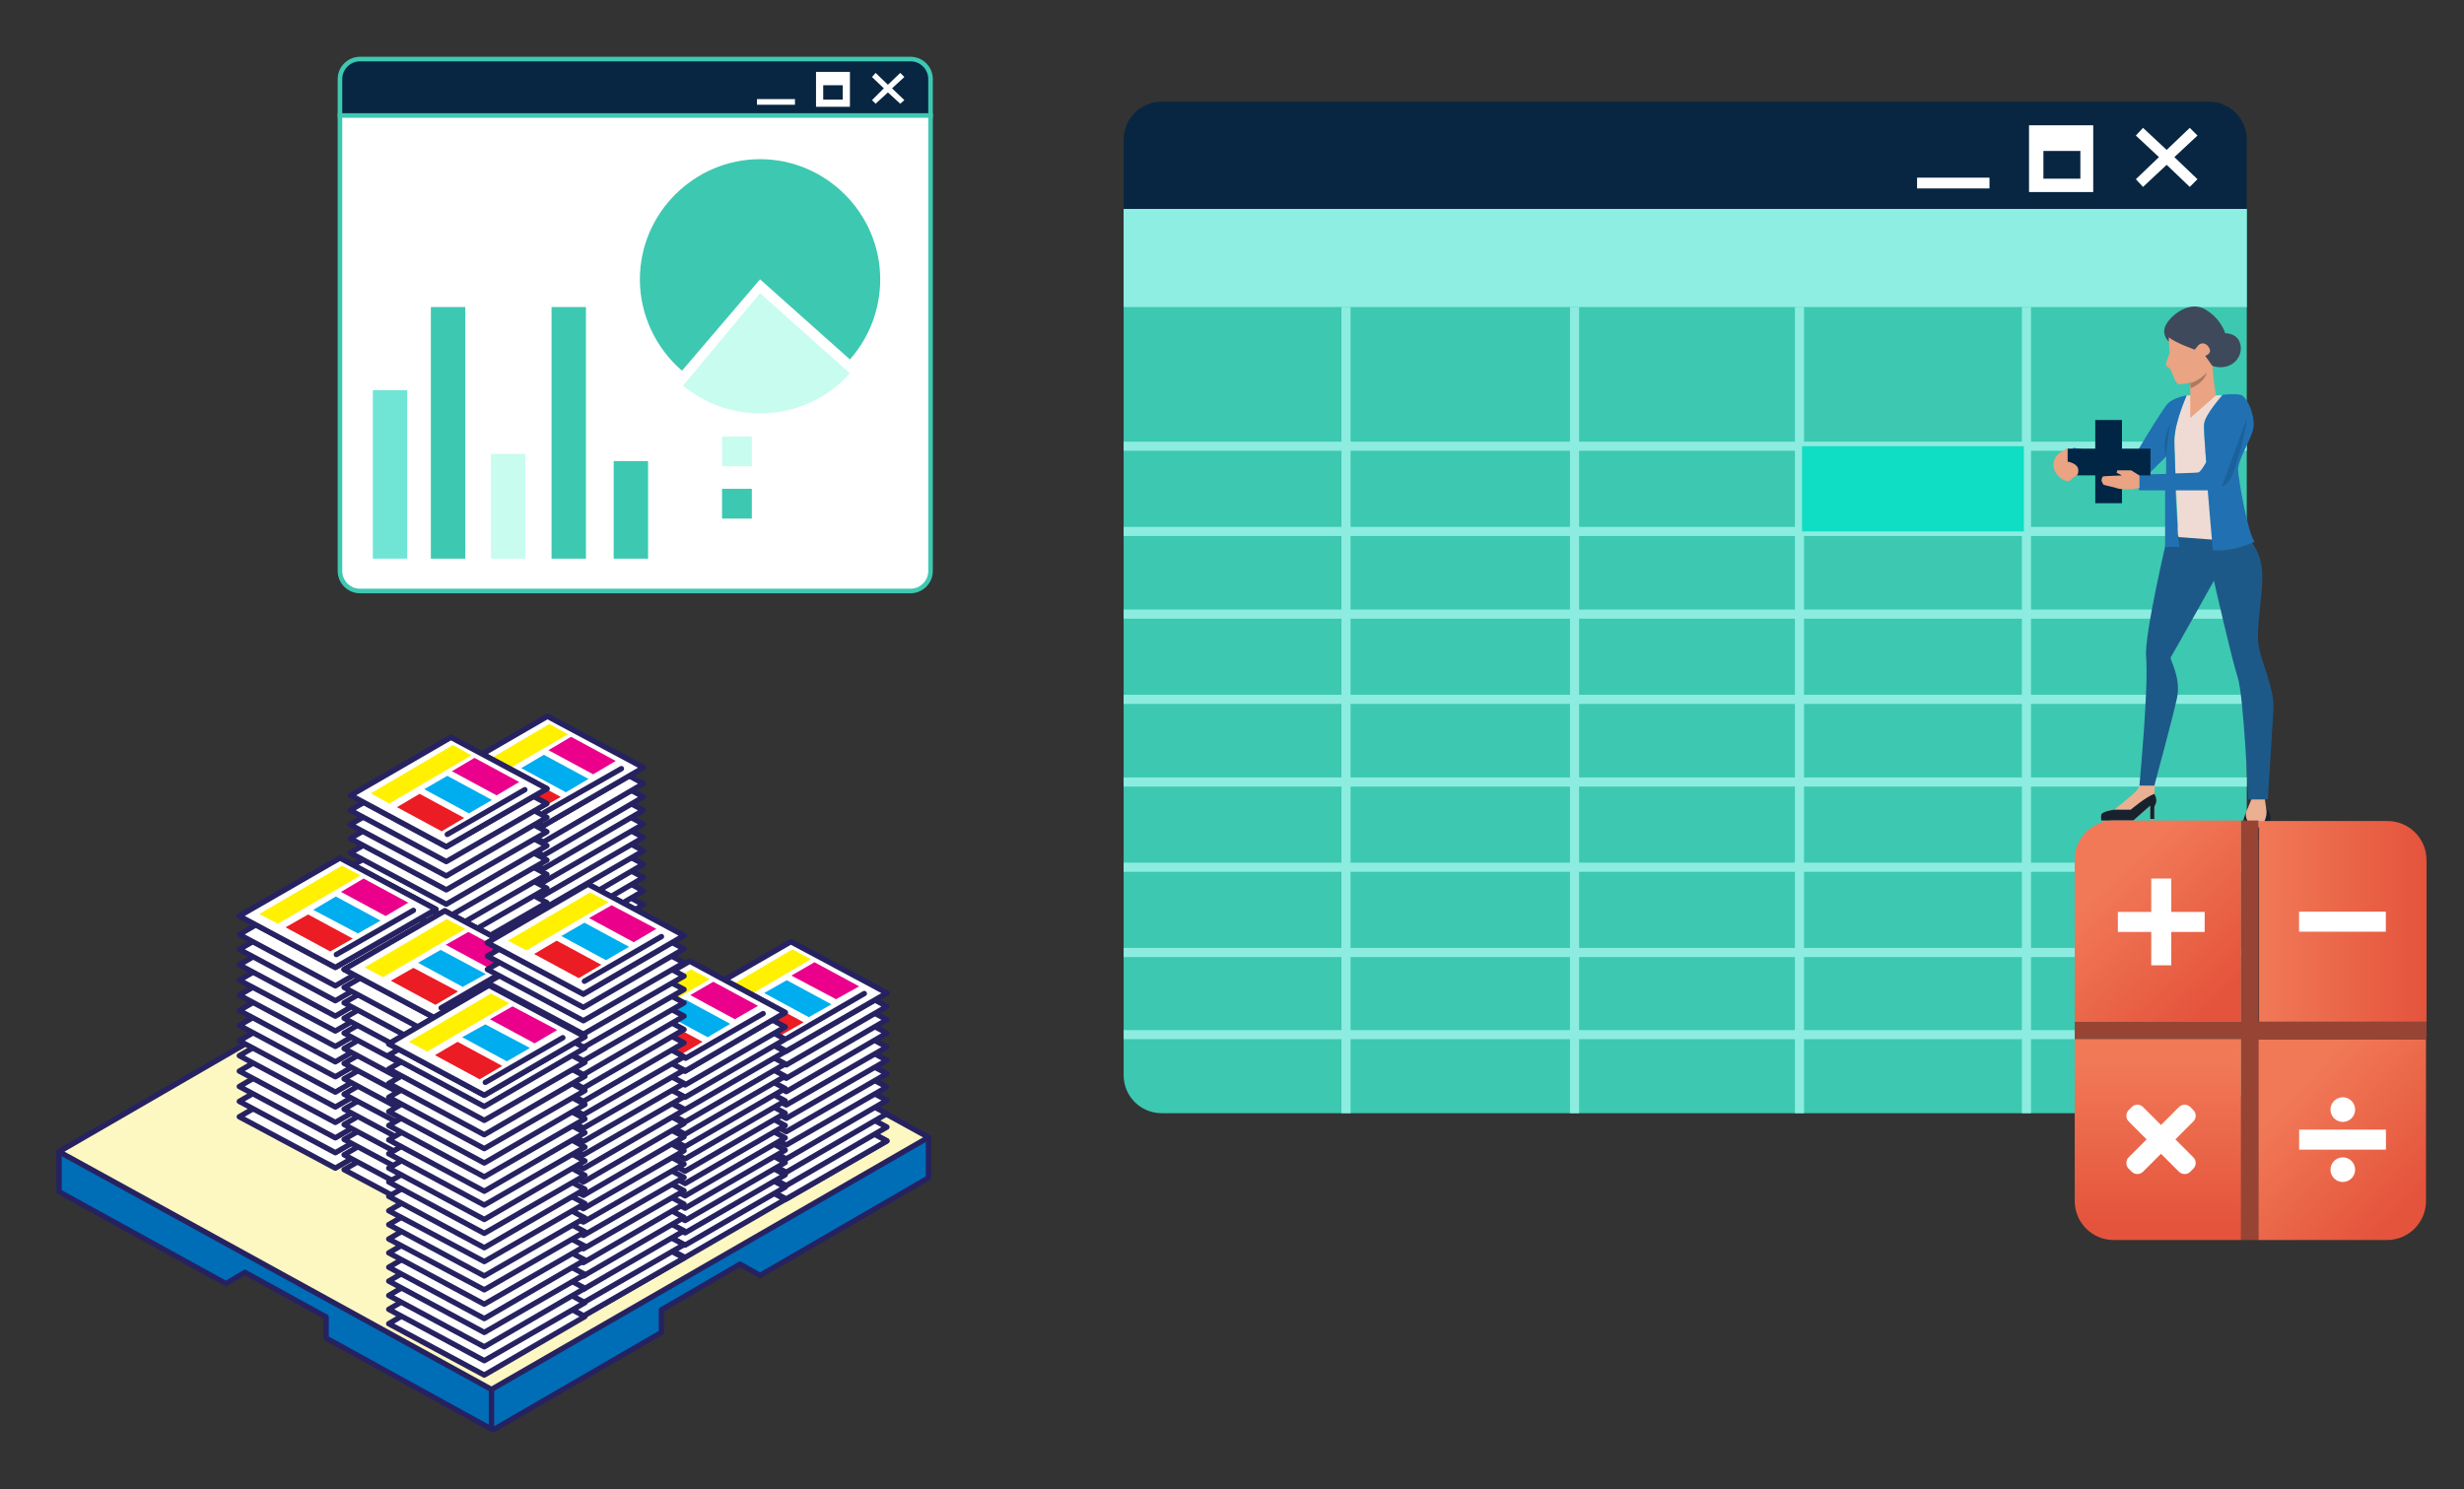 <?xml version="1.0" encoding="utf-8"?>
<!-- Generator: Adobe Illustrator 24.1.1, SVG Export Plug-In . SVG Version: 6.00 Build 0)  -->
<svg version="1.1" id="Capa_1" xmlns="http://www.w3.org/2000/svg" xmlns:xlink="http://www.w3.org/1999/xlink" x="0px" y="0px"
	 viewBox="0 0 479.8 290" style="enable-background:new 0 0 479.8 290;" xml:space="preserve">
<rect x="0" y="0" width="479.8" height="290" fill="#333333" stroke="none"/>
<style type="text/css">
	.st0{fill:#082642;}
	.st1{fill:#3DC8B1;}
	.st2{fill:none;stroke:#8CECE0;stroke-width:1.779;stroke-miterlimit:10;}
	.st3{fill:#8EEEE2;}
	.st4{fill:#FFFFFF;}
	.st5{fill:#0FDEC4;}
	.st6{fill:#3E495B;}
	.st7{fill:#EBB091;}
	.st8{fill:#18222E;}
	.st9{fill:#1D5988;}
	.st10{fill:#EFDBD3;}
	.st11{fill:#2170B2;}
	.st12{fill:#1A629B;}
	.st13{fill:#EAA383;}
	.st14{fill:#AC7961;}
	.st15{fill:#002545;}
	.st16{fill:url(#SVGID_1_);}
	.st17{fill:url(#SVGID_2_);}
	.st18{fill:url(#SVGID_3_);}
	.st19{fill:url(#SVGID_4_);}
	.st20{fill:#974434;}
	.st21{fill:#082642;stroke:#3DC8B1;stroke-width:0.889;stroke-miterlimit:10;}
	.st22{fill:#FFFFFF;stroke:#3DC8B1;stroke-width:0.889;stroke-miterlimit:10;}
	.st23{fill:#70E5D5;}
	.st24{fill:#C8FCEF;}
	.st25{fill:#006DB7;}
	.st26{fill:none;stroke:#262261;stroke-width:1.047;stroke-linecap:round;stroke-linejoin:round;stroke-miterlimit:10;}
	.st27{fill:#FDF7C2;}
	.st28{fill:#EB008B;}
	.st29{fill:#00ADEE;}
	.st30{fill:#EC1C24;}
	.st31{fill:#FFF100;}
</style>
<g>
	<g>
		<path class="st0" d="M437.5,27.2c0-4.1-3.3-7.4-7.4-7.4H226.2c-4.1,0-7.4,3.3-7.4,7.4v13.5h218.7V27.2z"/>
		<path class="st1" d="M218.8,40.7v168.7c0,4.1,3.3,7.4,7.4,7.4h203.9c4.1,0,7.4-3.3,7.4-7.4V40.7H218.8z"/>
		<line class="st2" x1="262.1" y1="59.8" x2="262.1" y2="216.8"/>
		<line class="st2" x1="218.8" y1="86.9" x2="437.5" y2="86.9"/>
		<line class="st2" x1="218.8" y1="103.5" x2="437.5" y2="103.5"/>
		<line class="st2" x1="218.8" y1="119.6" x2="437.5" y2="119.6"/>
		<line class="st2" x1="218.8" y1="136.2" x2="437.5" y2="136.2"/>
		<line class="st2" x1="218.8" y1="152.3" x2="437.5" y2="152.3"/>
		<line class="st2" x1="218.8" y1="168.9" x2="437.5" y2="168.9"/>
		<line class="st2" x1="218.8" y1="185.5" x2="437.5" y2="185.5"/>
		<line class="st2" x1="218.8" y1="201.5" x2="437.5" y2="201.5"/>
		<line class="st2" x1="306.6" y1="59.8" x2="306.6" y2="216.8"/>
		<line class="st2" x1="350.4" y1="59.8" x2="350.4" y2="216.8"/>
		<line class="st2" x1="394.6" y1="59.8" x2="394.6" y2="216.8"/>
		<rect x="218.8" y="40.7" class="st3" width="218.7" height="19.1"/>
		<g>
			<rect x="373.3" y="34.6" class="st4" width="14.1" height="2.1"/>
		</g>
		<path class="st4" d="M395.1,24.4v13h12.5v-13H395.1z M405.1,34.8h-7.2v-5.4h7.2V34.8z"/>
		<polygon class="st4" points="427.9,26.4 426.4,24.9 421.9,29.2 417.3,24.9 415.9,26.4 420.4,30.6 415.9,34.9 417.3,36.4 
			421.9,32.1 426.4,36.4 427.9,34.9 423.4,30.6 		"/>
		<rect x="350.9" y="86.9" class="st5" width="43.2" height="16.6"/>
		<g>
			<path class="st6" d="M422.1,66.3c0,0-1.3-1.4-0.3-3.1c0.9-1.7,4.4-4.7,7.5-3c3.2,1.8,4,4.7,4,4.7s2.6-0.1,3,2.4
				c0.4,2.5-2,5-5.4,4C427.5,70.4,422.1,66.3,422.1,66.3z"/>
			<path class="st7" d="M416.6,153c0,0,0.1,0.1-0.4,0.8s-4.5,3.9-4.5,3.9s-2.2,0.3-2.5,0.9c-0.2,0.6,0,1.2,0,1.2h6.2l3.3-2.9v2.6
				h0.8c0,0,0-1.9,0-2.3s0.9-1,0-2.6l0.4-5.6L416.6,153z"/>
			<path class="st8" d="M409.2,158.6c-0.2,0.6,0,1.2,0,1.2h6.2l3.3-2.9v2.6h0.8c0,0,0-1.9,0-2.3c0-0.4,0.9-1,0-2.6
				c-1.8,0.7-4.6,3.1-4.6,3.1h-3.3C411.7,157.7,409.4,158,409.2,158.6z"/>
			<path class="st8" d="M437.4,158.1c0,0-0.5,1.1-0.7,2.3s0.9,3.2,2.5,3.4c1.6,0.2,3-2,2.9-4.5c-0.1-2.5-2.7-2.8-2.7-2.8
				L437.4,158.1z"/>
			<path class="st7" d="M438.4,155.7c0,0-0.6,1.4-1,2.4s0.5,2.8,1.8,3.1c1.2,0.3,2.4-1.8,2.1-3.6s-0.9-7.3-0.9-7.3L438.4,155.7z"/>
			<path class="st9" d="M422.1,104.3c0,0-4.6,19.3-4.2,23.6c0.5,5.9-1.2,23.7-1.3,25.1h2.9c0,0,3.5-12.9,4.4-17
				c0.9-4.1-1.5-7.6-1.2-8c0.3-0.4,8.4-14.9,8.4-14.9s3.5,15.4,4.6,18.7c1.2,3.4,2.1,23.9,2.1,23.9h3.8c0,0,0.9-14.1,1.1-17.8
				c0.2-3.7-2.3-8.7-2.9-12.2c-0.6-3.6,1.2-11.5,0.6-15.4c-0.6-3.8-3-6-3-6H422.1z"/>
			<path class="st10" d="M432.8,77h-7c0,0-2.4,5.3-2.4,8.8s0.8,18.8,0.8,18.8l6.7,0.5c0,0-1.9-20.6-1.7-22.4
				C429.4,80.8,432.8,77,432.8,77z"/>
			<path class="st11" d="M435.8,91.5c0-1.9,2.2-5.3,2.9-7.7c0.7-2.4-1.1-6.6-2.4-6.9c-1.3-0.3-3.5,0-3.5,0s-3.4,3.8-3.6,5.6
				c-0.1,0.6,0.1,3.8,0.4,7.5c-0.6,1.1-1.2,1.9-1.5,2c-0.4,0.1-2.3,0.1-4.5,0.2c-0.1-2.8-0.2-5.4-0.2-6.5c0-0.6,0.1-1.2,0.2-1.8
				c0,0,0-0.1,0-0.1v0c0.6-3.2,2.2-6.8,2.2-6.8s-2.4,0.4-3.6,1.5c-1.2,1.2-6.8,10.7-6.8,10.7l-11.7-2v3.3c0,0,9.2,2.6,12.8,2.2v2.8
				c0,0,2.3,0,5.1,0v11h2.8l-0.3-2.1c0,0-0.2-4.4-0.5-8.9c2.4,0,4.8,0,6.3,0c0.4,5,0.8,9.4,0.8,9.4l0.2,2.3c4.6,0.2,8.1-1.7,8.1-1.7
				C437.6,103.4,435.9,93.4,435.8,91.5z M421.8,92.3c-1.7,0-3.3,0.1-4.3,0.1l-0.1-0.1l1.1-0.1l3.3-3.3V92.3z"/>
			<path class="st12" d="M437.4,81.7c0,0-4.3,12-4.8,13c0,0,0.5,0.1,1.5-1.1C435.2,92.5,437.8,82.1,437.4,81.7z"/>
			<path class="st12" d="M421.8,88.9c0,0,0.3-5,1-6.5C422.7,82.4,420.8,85.7,421.8,88.9z"/>
			<path class="st13" d="M422.3,65.7c0,0,0.1,2.5,0.2,2.8c0.1,0.4-0.9,2.1-0.7,2.6c0.2,0.5,0.3,0.2,0.7,0.7c0.5,0.5,1,2.9,1.7,3
				c0.7,0.1,2.3-0.3,2.3-0.3v6.9l5-4.4c0,0-0.7-4-0.6-5.6l-1.5-2.1c0,0,1.4-0.4,0.8-1.5c-0.4-0.8-1.3-1.3-2.1-0.6
				c-0.7,0.8-0.7,0.9-0.7,0.9S423.9,66.9,422.3,65.7z"/>
			<path class="st14" d="M426.5,74.6c0,0,1.4-0.2,3.2-2c0,0-0.3,1.8-3.1,3L426.5,74.6z"/>
			<rect x="408" y="81.8" class="st15" width="5.2" height="16.2"/>
			
				<rect x="408" y="81.8" transform="matrix(4.483531e-11 -1 1 4.483531e-11 320.748 500.578)" class="st15" width="5.2" height="16.2"/>
			<path class="st13" d="M416.6,92.6l-1.6-1h-2.7c0,0-0.2,0.5-0.1,0.5c0.1,0,1,0.5,1,0.5s-3.5,0.1-3.7,0.2s-0.3,0.8-0.3,0.8
				s0.3,0.7,0.4,0.8s2.2,0.5,2.7,0.7c0.4,0.2,3,0.3,3.4,0.1c0.4-0.1,0.9-0.2,0.9-0.2V92.6z"/>
			<path class="st13" d="M402.5,87.3l-1.4,0.9c0,0-1.5,0.9-1.2,2.8c0.3,1.9,2.7,3.3,3.4,2.4c0.7-0.9,1.4-0.4,1.4-1.8
				s-2.1-1.7-2.1-1.7V87.3z"/>
		</g>
		<linearGradient id="SVGID_1_" gradientUnits="userSpaceOnUse" x1="420.219" y1="206.716" x2="420.219" y2="238.471">
			<stop  offset="0" style="stop-color:#F17957"/>
			<stop  offset="1" style="stop-color:#E4543C"/>
		</linearGradient>
		<path class="st16" d="M404,202.4v31.5c0,4.2,3.4,7.6,7.6,7.6h24.8v-39.1H404z"/>
		<linearGradient id="SVGID_2_" gradientUnits="userSpaceOnUse" x1="411.765" y1="170.591" x2="433.421" y2="193.195">
			<stop  offset="0" style="stop-color:#F17957"/>
			<stop  offset="1" style="stop-color:#E4543C"/>
		</linearGradient>
		<path class="st17" d="M436.4,159.8h-24.8c-4.2,0-7.6,3.4-7.6,7.6V199h32.4V159.8z"/>
		<linearGradient id="SVGID_3_" gradientUnits="userSpaceOnUse" x1="439.811" y1="179.416" x2="472.498" y2="179.416">
			<stop  offset="0" style="stop-color:#F17957"/>
			<stop  offset="1" style="stop-color:#E4543C"/>
		</linearGradient>
		<path class="st18" d="M472.5,199v-31.5c0-4.2-3.4-7.6-7.6-7.6h-25V199H472.5z"/>
		<linearGradient id="SVGID_4_" gradientUnits="userSpaceOnUse" x1="446.453" y1="212.767" x2="468.921" y2="234.017">
			<stop  offset="0" style="stop-color:#F17957"/>
			<stop  offset="1" style="stop-color:#E4543C"/>
		</linearGradient>
		<path class="st19" d="M439.8,241.5h25c4.2,0,7.6-3.4,7.6-7.6v-31.5h-32.7V241.5z"/>
		<polygon class="st20" points="439.8,199 439.8,159.8 436.4,159.8 436.4,199 404,199 404,202.4 436.4,202.4 436.4,241.5 
			439.8,241.5 439.8,202.4 472.5,202.4 472.5,199 		"/>
		<path class="st4" d="M423.6,221.9l3.5-3.5c0.6-0.6,0.6-1.6,0-2.2l-0.6-0.6c-0.6-0.6-1.6-0.6-2.2,0l-3.5,3.5l-3.5-3.5
			c-0.6-0.6-1.6-0.6-2.2,0l-0.6,0.6c-0.6,0.6-0.6,1.6,0,2.2l3.5,3.5l-3.5,3.5c-0.6,0.6-0.6,1.6,0,2.2l0.6,0.6c0.6,0.6,1.6,0.6,2.2,0
			l3.5-3.5l3.5,3.5c0.6,0.6,1.6,0.6,2.2,0l0.6-0.6c0.6-0.6,0.6-1.6,0-2.2L423.6,221.9z"/>
		<polygon class="st4" points="429.3,177.6 422.8,177.6 422.8,171.1 418.9,171.1 418.9,177.6 412.4,177.6 412.4,181.5 418.9,181.5 
			418.9,188 422.8,188 422.8,181.5 429.3,181.5 		"/>
		
			<rect x="454.2" y="171" transform="matrix(4.356166e-11 -1 1 4.356166e-11 276.678 635.654)" class="st4" width="3.9" height="16.9"/>
		<g>
			<rect x="447.7" y="220" class="st4" width="16.9" height="3.9"/>
			<circle class="st4" cx="456.2" cy="216.1" r="2.4"/>
			<circle class="st4" cx="456.2" cy="227.8" r="2.4"/>
		</g>
	</g>
	<g>
		<path class="st21" d="M181.2,15.4c0-2.1-1.7-3.9-3.9-3.9H70.1c-2.1,0-3.9,1.7-3.9,3.9v7.1h115V15.4z"/>
		<path class="st22" d="M66.2,22.5v88.7c0,2.1,1.7,3.9,3.9,3.9h107.2c2.1,0,3.9-1.7,3.9-3.9V22.5H66.2z"/>
		<g>
			<rect x="147.4" y="19.3" class="st4" width="7.4" height="1.1"/>
		</g>
		<path class="st4" d="M158.9,14v6.8h6.6V14H158.9z M164.1,19.4h-3.8v-2.8h3.8V19.4z"/>
		<polygon class="st4" points="176.1,15 175.3,14.2 172.9,16.5 170.5,14.2 169.8,15 172.1,17.2 169.8,19.5 170.5,20.2 172.9,18 
			175.3,20.2 176.1,19.5 173.7,17.2 		"/>
		<rect x="72.6" y="76" class="st23" width="6.7" height="32.8"/>
		<rect x="95.6" y="88.4" class="st24" width="6.7" height="20.4"/>
		<rect x="83.9" y="59.8" class="st1" width="6.7" height="49"/>
		<rect x="107.4" y="59.8" class="st1" width="6.7" height="49"/>
		<rect x="119.5" y="89.8" class="st1" width="6.7" height="19"/>
		<path class="st24" d="M148,57.1l17.5,15.6c-4.4,5-10.8,7.8-17.5,7.8c-5.5,0-10.8-1.9-15-5.4L148,57.1z"/>
		<path class="st1" d="M148,54.4l-15.2,17.8c-5.2-4.5-8.2-11-8.2-17.8c0-12.9,10.6-23.4,23.4-23.4c12.9,0,23.4,10.6,23.4,23.4
			c0,5.8-2.1,11.3-5.9,15.6L148,54.4z"/>
		<rect x="140.6" y="85" class="st24" width="5.8" height="5.8"/>
		<rect x="140.6" y="95.2" class="st1" width="5.8" height="5.8"/>
	</g>
	<g>
		<polygon class="st25" points="96.5,175.1 11.5,224.3 11.5,224.4 11.5,227.9 11.5,232.1 44,250 47.7,247.8 63.5,256.5 63.5,260.6 
			96,278.5 128.8,259.5 128.8,255.1 144.1,246.2 148,248.4 180.8,229.4 180.8,225 180.8,221.7 180.8,221.5 		"/>
		<polygon class="st26" points="96.5,175.1 11.5,224.3 11.5,224.4 11.5,227.9 11.5,232.1 44,250 47.7,247.8 63.5,256.5 63.5,260.6 
			96,278.5 128.8,259.5 128.8,255.1 144.1,246.2 148,248.4 180.8,229.4 180.8,225 180.8,221.7 180.8,221.5 		"/>
		<line class="st26" x1="95.7" y1="278.2" x2="95.7" y2="269.3"/>
		<polygon class="st27" points="96.5,175.1 11.5,224.3 95.7,270.6 180.8,221.5 		"/>
		<polygon class="st26" points="96.5,175.1 11.5,224.3 95.7,270.6 180.8,221.5 		"/>
		<polygon class="st4" points="134.4,223.5 153.1,233.5 172.7,222.2 154,212.2 		"/>
		<polygon class="st26" points="134.4,223.5 153.1,233.5 172.7,222.2 154,212.2 		"/>
		<polygon class="st4" points="134.4,223.5 153.1,233.5 172.7,222.2 154,212.2 		"/>
		<polygon class="st26" points="134.4,223.5 153.1,233.5 172.7,222.2 154,212.2 		"/>
		<polygon class="st4" points="134.4,220.9 153.1,230.9 172.7,219.5 154,209.5 		"/>
		<polygon class="st26" points="134.4,220.9 153.1,230.9 172.7,219.5 154,209.5 		"/>
		<polygon class="st4" points="134.4,218.3 153.1,228.3 172.7,216.9 154,206.9 		"/>
		<polygon class="st26" points="134.4,218.3 153.1,228.3 172.7,216.9 154,206.9 		"/>
		<polygon class="st4" points="134.4,215.7 153.1,225.7 172.7,214.3 154,204.3 		"/>
		<polygon class="st26" points="134.4,215.7 153.1,225.7 172.7,214.3 154,204.3 		"/>
		<polygon class="st4" points="134.4,213 153.1,223 172.7,211.7 154,201.7 		"/>
		<polygon class="st26" points="134.4,213 153.1,223 172.7,211.7 154,201.7 		"/>
		<polygon class="st4" points="134.4,210.4 153.1,220.4 172.7,209.1 154,199.1 		"/>
		<polygon class="st26" points="134.4,210.4 153.1,220.4 172.7,209.1 154,199.1 		"/>
		<polygon class="st4" points="134.4,207.8 153.1,217.8 172.7,206.5 154,196.5 		"/>
		<polygon class="st26" points="134.4,207.8 153.1,217.8 172.7,206.5 154,196.5 		"/>
		<polygon class="st4" points="134.4,205.2 153.1,215.2 172.7,203.9 154,193.9 		"/>
		<polygon class="st26" points="134.4,205.2 153.1,215.2 172.7,203.9 154,193.9 		"/>
		<polygon class="st4" points="134.4,202.6 153.1,212.6 172.7,201.2 154,191.2 		"/>
		<polygon class="st26" points="134.4,202.6 153.1,212.6 172.7,201.2 154,191.2 		"/>
		<polygon class="st4" points="134.4,200 153.1,210 172.7,198.6 154,188.6 		"/>
		<polygon class="st26" points="134.4,200 153.1,210 172.7,198.6 154,188.6 		"/>
		<polygon class="st4" points="134.4,197.4 153.1,207.4 172.7,196 154,186 		"/>
		<polygon class="st26" points="134.4,197.4 153.1,207.4 172.7,196 154,186 		"/>
		<polygon class="st4" points="134.4,194.7 153.1,204.7 172.7,193.4 154,183.4 		"/>
		<polygon class="st26" points="134.4,194.7 153.1,204.7 172.7,193.4 154,183.4 		"/>
		<polygon class="st4" points="134.4,194.7 153.1,204.7 172.7,193.4 154,183.4 		"/>
		<polygon class="st26" points="134.4,194.7 153.1,204.7 172.7,193.4 154,183.4 		"/>
		<polygon class="st28" points="154.1,190 162.8,194.6 167.3,192.1 158.6,187.4 		"/>
		<polygon class="st29" points="148.8,193.4 157.5,198.1 161.9,195.6 153.2,190.9 		"/>
		<polygon class="st30" points="143.4,196.9 152.1,201.6 156.5,199.1 147.8,194.4 		"/>
		<polygon class="st31" points="141.9,196.2 157.9,186.8 154.3,184.9 138.3,194.3 		"/>
		<line class="st26" x1="168.3" y1="193.5" x2="153.3" y2="202.2"/>
		<polygon class="st4" points="87.1,214.1 105.8,224.1 125.3,212.8 106.6,202.8 		"/>
		<polygon class="st26" points="87.1,214.1 105.8,224.1 125.3,212.8 106.6,202.8 		"/>
		<polygon class="st4" points="87.1,214.1 105.8,224.1 125.3,212.8 106.6,202.8 		"/>
		<polygon class="st26" points="87.1,214.1 105.8,224.1 125.3,212.8 106.6,202.8 		"/>
		<polygon class="st4" points="87.1,211.5 105.8,221.5 125.3,210.1 106.6,200.1 		"/>
		<polygon class="st26" points="87.1,211.5 105.8,221.5 125.3,210.1 106.6,200.1 		"/>
		<polygon class="st4" points="87.1,208.9 105.8,218.9 125.3,207.5 106.6,197.5 		"/>
		<polygon class="st26" points="87.1,208.9 105.8,218.9 125.3,207.5 106.6,197.5 		"/>
		<polygon class="st4" points="87.1,206.3 105.8,216.3 125.3,204.9 106.6,194.9 		"/>
		<polygon class="st26" points="87.1,206.3 105.8,216.3 125.3,204.9 106.6,194.9 		"/>
		<polygon class="st4" points="87.1,203.6 105.8,213.6 125.3,202.3 106.6,192.3 		"/>
		<polygon class="st26" points="87.1,203.6 105.8,213.6 125.3,202.3 106.6,192.3 		"/>
		<polygon class="st4" points="87.1,201 105.8,211 125.3,199.7 106.6,189.7 		"/>
		<polygon class="st26" points="87.1,201 105.8,211 125.3,199.7 106.6,189.7 		"/>
		<polygon class="st4" points="87.1,198.4 105.8,208.4 125.3,197.1 106.6,187.1 		"/>
		<polygon class="st26" points="87.1,198.4 105.8,208.4 125.3,197.1 106.6,187.1 		"/>
		<polygon class="st4" points="87.1,195.8 105.8,205.8 125.3,194.5 106.6,184.5 		"/>
		<polygon class="st26" points="87.1,195.8 105.8,205.8 125.3,194.5 106.6,184.5 		"/>
		<polygon class="st4" points="87.1,193.2 105.8,203.2 125.3,191.8 106.6,181.8 		"/>
		<polygon class="st26" points="87.1,193.2 105.8,203.2 125.3,191.8 106.6,181.8 		"/>
		<polygon class="st4" points="87.1,190.6 105.8,200.6 125.3,189.2 106.6,179.2 		"/>
		<polygon class="st26" points="87.1,190.6 105.8,200.6 125.3,189.2 106.6,179.2 		"/>
		<polygon class="st4" points="87.1,188 105.8,198 125.3,186.6 106.6,176.6 		"/>
		<polygon class="st26" points="87.1,188 105.8,198 125.3,186.6 106.6,176.6 		"/>
		<polygon class="st4" points="87.1,185.3 105.8,195.3 125.3,184 106.6,174 		"/>
		<polygon class="st26" points="87.1,185.3 105.8,195.3 125.3,184 106.6,174 		"/>
		<polygon class="st4" points="87.1,182.7 105.8,192.7 125.3,181.4 106.6,171.4 		"/>
		<polygon class="st26" points="87.1,182.7 105.8,192.7 125.3,181.4 106.6,171.4 		"/>
		<polygon class="st4" points="87.1,180.1 105.8,190.1 125.3,178.8 106.6,168.8 		"/>
		<polygon class="st26" points="87.1,180.1 105.8,190.1 125.3,178.8 106.6,168.8 		"/>
		<polygon class="st4" points="87.1,177.5 105.8,187.5 125.3,176.2 106.6,166.2 		"/>
		<polygon class="st26" points="87.1,177.5 105.8,187.5 125.3,176.2 106.6,166.2 		"/>
		<polygon class="st4" points="87.1,174.9 105.8,184.9 125.3,173.5 106.6,163.5 		"/>
		<polygon class="st26" points="87.1,174.9 105.8,184.9 125.3,173.5 106.6,163.5 		"/>
		<polygon class="st4" points="87.1,172.3 105.8,182.3 125.3,170.9 106.6,160.9 		"/>
		<polygon class="st26" points="87.1,172.3 105.8,182.3 125.3,170.9 106.6,160.9 		"/>
		<polygon class="st4" points="87.1,169.7 105.8,179.7 125.3,168.3 106.6,158.3 		"/>
		<polygon class="st26" points="87.1,169.7 105.8,179.7 125.3,168.3 106.6,158.3 		"/>
		<polygon class="st4" points="87.1,167 105.8,177 125.3,165.7 106.6,155.7 		"/>
		<polygon class="st26" points="87.1,167 105.8,177 125.3,165.7 106.6,155.7 		"/>
		<polygon class="st4" points="87.1,164.4 105.8,174.4 125.3,163.1 106.6,153.1 		"/>
		<polygon class="st26" points="87.1,164.4 105.8,174.4 125.3,163.1 106.6,153.1 		"/>
		<polygon class="st4" points="87.1,161.8 105.8,171.8 125.3,160.5 106.6,150.5 		"/>
		<polygon class="st26" points="87.1,161.8 105.8,171.8 125.3,160.5 106.6,150.5 		"/>
		<polygon class="st4" points="87.1,159.2 105.8,169.2 125.3,157.8 106.6,147.9 		"/>
		<polygon class="st26" points="87.1,159.2 105.8,169.2 125.3,157.8 106.6,147.9 		"/>
		<polygon class="st4" points="87.1,156.6 105.8,166.6 125.3,155.2 106.6,145.2 		"/>
		<polygon class="st26" points="87.1,156.6 105.8,166.6 125.3,155.2 106.6,145.2 		"/>
		<polygon class="st4" points="87.1,154 105.8,164 125.3,152.6 106.6,142.6 		"/>
		<polygon class="st26" points="87.1,154 105.8,164 125.3,152.6 106.6,142.6 		"/>
		<polygon class="st4" points="87.1,150.8 105.8,160.8 125.3,149.5 106.6,139.5 		"/>
		<polygon class="st26" points="87.1,150.8 105.8,160.8 125.3,149.5 106.6,139.5 		"/>
		<polygon class="st4" points="87.1,150.8 105.8,160.8 125.3,149.5 106.6,139.5 		"/>
		<polygon class="st26" points="87.1,150.8 105.8,160.8 125.3,149.5 106.6,139.5 		"/>
		<polygon class="st28" points="106.8,146.1 115.5,150.8 119.9,148.2 111.2,143.5 		"/>
		<polygon class="st29" points="101.5,149.6 110.2,154.3 114.6,151.7 105.9,147 		"/>
		<polygon class="st30" points="96.1,153.1 104.8,157.7 109.2,155.2 100.5,150.5 		"/>
		<polygon class="st31" points="94.6,152.3 110.6,143 107,141 91,150.4 		"/>
		<line class="st26" x1="121" y1="149.7" x2="105.9" y2="158.3"/>
		<polygon class="st4" points="68.2,210.1 86.9,220.1 106.5,208.8 87.8,198.8 		"/>
		<polygon class="st26" points="68.2,210.1 86.9,220.1 106.5,208.8 87.8,198.8 		"/>
		<polygon class="st4" points="68.2,207.4 86.9,217.4 106.5,206 87.8,196 		"/>
		<polygon class="st26" points="68.2,207.4 86.9,217.4 106.5,206 87.8,196 		"/>
		<polygon class="st4" points="68.2,204.6 86.9,214.6 106.5,203.3 87.8,193.3 		"/>
		<polygon class="st26" points="68.2,204.6 86.9,214.6 106.5,203.3 87.8,193.3 		"/>
		<polygon class="st4" points="68.2,201.9 86.9,211.9 106.5,200.5 87.8,190.5 		"/>
		<polygon class="st26" points="68.2,201.9 86.9,211.9 106.5,200.5 87.8,190.5 		"/>
		<polygon class="st4" points="68.2,199.1 86.9,209.1 106.5,197.8 87.8,187.8 		"/>
		<polygon class="st26" points="68.2,199.1 86.9,209.1 106.5,197.8 87.8,187.8 		"/>
		<polygon class="st4" points="68.2,196.4 86.9,206.4 106.5,195 87.8,185 		"/>
		<polygon class="st26" points="68.2,196.4 86.9,206.4 106.5,195 87.8,185 		"/>
		<polygon class="st4" points="68.2,193.6 86.9,203.6 106.5,192.3 87.8,182.3 		"/>
		<polygon class="st26" points="68.2,193.6 86.9,203.6 106.5,192.3 87.8,182.3 		"/>
		<polygon class="st4" points="68.2,190.9 86.9,200.9 106.5,189.5 87.8,179.5 		"/>
		<polygon class="st26" points="68.2,190.9 86.9,200.9 106.5,189.5 87.8,179.5 		"/>
		<polygon class="st4" points="68.2,188.1 86.9,198.1 106.5,186.8 87.8,176.8 		"/>
		<polygon class="st26" points="68.2,188.1 86.9,198.1 106.5,186.8 87.8,176.8 		"/>
		<polygon class="st4" points="68.2,185.4 86.9,195.4 106.5,184 87.8,174 		"/>
		<polygon class="st26" points="68.2,185.4 86.9,195.4 106.5,184 87.8,174 		"/>
		<polygon class="st4" points="68.2,182.6 86.9,192.6 106.5,181.3 87.8,171.3 		"/>
		<polygon class="st26" points="68.2,182.6 86.9,192.6 106.5,181.3 87.8,171.3 		"/>
		<polygon class="st4" points="68.2,179.9 86.9,189.9 106.5,178.5 87.8,168.5 		"/>
		<polygon class="st26" points="68.2,179.9 86.9,189.9 106.5,178.5 87.8,168.5 		"/>
		<polygon class="st4" points="68.2,177.1 86.9,187.1 106.5,175.8 87.8,165.8 		"/>
		<polygon class="st26" points="68.2,177.1 86.9,187.1 106.5,175.8 87.8,165.8 		"/>
		<polygon class="st4" points="68.2,174.4 86.9,184.3 106.5,173 87.8,163 		"/>
		<polygon class="st26" points="68.2,174.4 86.9,184.3 106.5,173 87.8,163 		"/>
		<polygon class="st4" points="68.2,171.6 86.9,181.6 106.5,170.3 87.8,160.3 		"/>
		<polygon class="st26" points="68.2,171.6 86.9,181.6 106.5,170.3 87.8,160.3 		"/>
		<polygon class="st4" points="68.2,168.8 86.9,178.8 106.5,167.5 87.8,157.5 		"/>
		<polygon class="st26" points="68.2,168.8 86.9,178.8 106.5,167.5 87.8,157.5 		"/>
		<polygon class="st4" points="68.2,166.1 86.9,176.1 106.5,164.7 87.8,154.8 		"/>
		<polygon class="st26" points="68.2,166.1 86.9,176.1 106.5,164.7 87.8,154.8 		"/>
		<polygon class="st4" points="68.2,163.3 86.9,173.3 106.5,162 87.8,152 		"/>
		<polygon class="st26" points="68.2,163.3 86.9,173.3 106.5,162 87.8,152 		"/>
		<polygon class="st4" points="68.2,160.6 86.9,170.6 106.5,159.2 87.8,149.2 		"/>
		<polygon class="st26" points="68.2,160.6 86.9,170.6 106.5,159.2 87.8,149.2 		"/>
		<polygon class="st4" points="68.2,157.8 86.9,167.8 106.5,156.5 87.8,146.5 		"/>
		<polygon class="st26" points="68.2,157.8 86.9,167.8 106.5,156.5 87.8,146.5 		"/>
		<polygon class="st4" points="114.7,234.9 133.4,244.9 152.9,233.6 134.3,223.6 		"/>
		<polygon class="st26" points="114.7,234.9 133.4,244.9 152.9,233.6 134.3,223.6 		"/>
		<polygon class="st4" points="114.7,232.5 133.4,242.5 152.9,231.2 134.3,221.2 		"/>
		<polygon class="st26" points="114.7,232.5 133.4,242.5 152.9,231.2 134.3,221.2 		"/>
		<polygon class="st4" points="114.7,230.1 133.4,240.1 152.9,228.8 134.3,218.8 		"/>
		<polygon class="st26" points="114.7,230.1 133.4,240.1 152.9,228.8 134.3,218.8 		"/>
		<polygon class="st4" points="114.7,227.7 133.4,237.7 152.9,226.4 134.3,216.4 		"/>
		<polygon class="st26" points="114.7,227.7 133.4,237.7 152.9,226.4 134.3,216.4 		"/>
		<polygon class="st4" points="114.7,225.3 133.4,235.3 152.9,224 134.3,214 		"/>
		<polygon class="st26" points="114.7,225.3 133.4,235.3 152.9,224 134.3,214 		"/>
		<polygon class="st4" points="114.7,222.9 133.4,232.9 152.9,221.6 134.3,211.6 		"/>
		<polygon class="st26" points="114.7,222.9 133.4,232.9 152.9,221.6 134.3,211.6 		"/>
		<polygon class="st4" points="114.7,220.5 133.4,230.5 152.9,219.2 134.3,209.2 		"/>
		<polygon class="st26" points="114.7,220.5 133.4,230.5 152.9,219.2 134.3,209.2 		"/>
		<polygon class="st4" points="114.7,218.1 133.4,228.1 152.9,216.8 134.3,206.8 		"/>
		<polygon class="st26" points="114.7,218.1 133.4,228.1 152.9,216.8 134.3,206.8 		"/>
		<polygon class="st4" points="114.7,215.7 133.4,225.7 152.9,214.4 134.3,204.4 		"/>
		<polygon class="st26" points="114.7,215.7 133.4,225.7 152.9,214.4 134.3,204.4 		"/>
		<polygon class="st4" points="114.7,213.3 133.4,223.3 152.9,212 134.3,202 		"/>
		<polygon class="st26" points="114.7,213.3 133.4,223.3 152.9,212 134.3,202 		"/>
		<polygon class="st4" points="114.7,210.9 133.4,220.9 152.9,209.6 134.3,199.6 		"/>
		<polygon class="st26" points="114.7,210.9 133.4,220.9 152.9,209.6 134.3,199.6 		"/>
		<polygon class="st4" points="114.7,208.5 133.4,218.5 152.9,207.2 134.3,197.2 		"/>
		<polygon class="st26" points="114.7,208.5 133.4,218.5 152.9,207.2 134.3,197.2 		"/>
		<polygon class="st4" points="114.7,206.1 133.4,216.1 152.9,204.8 134.3,194.8 		"/>
		<polygon class="st26" points="114.7,206.1 133.4,216.1 152.9,204.8 134.3,194.8 		"/>
		<polygon class="st4" points="114.7,203.7 133.4,213.7 152.9,202.4 134.3,192.4 		"/>
		<polygon class="st26" points="114.7,203.7 133.4,213.7 152.9,202.4 134.3,192.4 		"/>
		<polygon class="st4" points="114.7,201.3 133.4,211.3 152.9,200 134.3,190 		"/>
		<polygon class="st26" points="114.7,201.3 133.4,211.3 152.9,200 134.3,190 		"/>
		<polygon class="st4" points="114.7,198.6 133.4,208.6 152.9,197.2 134.3,187.2 		"/>
		<polygon class="st26" points="114.7,198.6 133.4,208.6 152.9,197.2 134.3,187.2 		"/>
		<polygon class="st4" points="114.7,198.6 133.4,208.6 152.9,197.2 134.3,187.2 		"/>
		<polygon class="st26" points="114.7,198.6 133.4,208.6 152.9,197.2 134.3,187.2 		"/>
		<polygon class="st28" points="134.4,193.8 143.1,198.5 147.6,195.9 138.9,191.2 		"/>
		<polygon class="st29" points="129.1,197.3 137.8,202 142.2,199.4 133.5,194.7 		"/>
		<polygon class="st30" points="123.7,200.8 132.4,205.5 136.8,202.9 128.1,198.2 		"/>
		<polygon class="st31" points="122.2,200.1 138.2,190.7 134.6,188.8 118.6,198.1 		"/>
		<line class="st26" x1="148.6" y1="197.4" x2="133.5" y2="206.1"/>
		<polygon class="st4" points="46.6,217.5 65.3,227.5 84.9,216.1 66.2,206.1 		"/>
		<polygon class="st26" points="46.6,217.5 65.3,227.5 84.9,216.1 66.2,206.1 		"/>
		<polygon class="st4" points="46.6,214.5 65.3,224.5 84.9,213.2 66.2,203.2 		"/>
		<polygon class="st26" points="46.6,214.5 65.3,224.5 84.9,213.2 66.2,203.2 		"/>
		<polygon class="st4" points="46.6,211.6 65.3,221.6 84.9,210.2 66.2,200.2 		"/>
		<polygon class="st26" points="46.6,211.6 65.3,221.6 84.9,210.2 66.2,200.2 		"/>
		<polygon class="st4" points="46.6,208.6 65.3,218.6 84.9,207.3 66.2,197.3 		"/>
		<polygon class="st26" points="46.6,208.6 65.3,218.6 84.9,207.3 66.2,197.3 		"/>
		<polygon class="st4" points="46.6,205.6 65.3,215.6 84.9,204.3 66.2,194.3 		"/>
		<polygon class="st26" points="46.6,205.6 65.3,215.6 84.9,204.3 66.2,194.3 		"/>
		<polygon class="st4" points="46.6,202.7 65.3,212.7 84.9,201.3 66.2,191.3 		"/>
		<polygon class="st26" points="46.6,202.7 65.3,212.7 84.9,201.3 66.2,191.3 		"/>
		<polygon class="st4" points="46.6,199.7 65.3,209.7 84.9,198.4 66.2,188.4 		"/>
		<polygon class="st26" points="46.6,199.7 65.3,209.7 84.9,198.4 66.2,188.4 		"/>
		<polygon class="st4" points="46.6,196.8 65.3,206.8 84.9,195.4 66.2,185.4 		"/>
		<polygon class="st26" points="46.6,196.8 65.3,206.8 84.9,195.4 66.2,185.4 		"/>
		<polygon class="st4" points="46.6,193.8 65.3,203.8 84.9,192.5 66.2,182.5 		"/>
		<polygon class="st26" points="46.6,193.8 65.3,203.8 84.9,192.5 66.2,182.5 		"/>
		<polygon class="st4" points="46.6,190.9 65.3,200.8 84.9,189.5 66.2,179.5 		"/>
		<polygon class="st26" points="46.6,190.9 65.3,200.8 84.9,189.5 66.2,179.5 		"/>
		<polygon class="st4" points="46.6,187.9 65.3,197.9 84.9,186.5 66.2,176.6 		"/>
		<polygon class="st26" points="46.6,187.9 65.3,197.9 84.9,186.5 66.2,176.6 		"/>
		<polygon class="st4" points="46.6,184.9 65.3,194.9 84.9,183.6 66.2,173.6 		"/>
		<polygon class="st26" points="46.6,184.9 65.3,194.9 84.9,183.6 66.2,173.6 		"/>
		<polygon class="st4" points="46.6,182 65.3,192 84.9,180.6 66.2,170.6 		"/>
		<polygon class="st26" points="46.6,182 65.3,192 84.9,180.6 66.2,170.6 		"/>
		<polygon class="st4" points="46.6,178.4 65.3,188.4 84.9,177.1 66.2,167.1 		"/>
		<polygon class="st26" points="46.6,178.4 65.3,188.4 84.9,177.1 66.2,167.1 		"/>
		<polygon class="st4" points="46.6,178.4 65.3,188.4 84.9,177.1 66.2,167.1 		"/>
		<polygon class="st26" points="46.6,178.4 65.3,188.4 84.9,177.1 66.2,167.1 		"/>
		<polygon class="st28" points="66.4,173.7 75.1,178.4 79.5,175.8 70.8,171.1 		"/>
		<polygon class="st29" points="61,177.2 69.7,181.8 74.1,179.3 65.4,174.6 		"/>
		<polygon class="st30" points="55.6,180.6 64.3,185.3 68.7,182.8 60,178.1 		"/>
		<polygon class="st31" points="54.1,179.9 70.2,170.5 66.6,168.6 50.5,178 		"/>
		<line class="st26" x1="80.5" y1="177.3" x2="65.5" y2="185.9"/>
		<polygon class="st4" points="67,227.8 85.7,237.8 105.3,226.5 86.6,216.5 		"/>
		<polygon class="st26" points="67,227.8 85.7,237.8 105.3,226.5 86.6,216.5 		"/>
		<polygon class="st4" points="67,224.9 85.7,234.9 105.3,223.5 86.6,213.5 		"/>
		<polygon class="st26" points="67,224.9 85.7,234.9 105.3,223.5 86.6,213.5 		"/>
		<polygon class="st4" points="67,221.9 85.7,231.9 105.3,220.6 86.6,210.6 		"/>
		<polygon class="st26" points="67,221.9 85.7,231.9 105.3,220.6 86.6,210.6 		"/>
		<polygon class="st4" points="67,219 85.7,229 105.3,217.6 86.6,207.6 		"/>
		<polygon class="st26" points="67,219 85.7,229 105.3,217.6 86.6,207.6 		"/>
		<polygon class="st4" points="67,216 85.7,226 105.3,214.7 86.6,204.7 		"/>
		<polygon class="st26" points="67,216 85.7,226 105.3,214.7 86.6,204.7 		"/>
		<polygon class="st4" points="67,213.1 85.7,223 105.3,211.7 86.6,201.7 		"/>
		<polygon class="st26" points="67,213.1 85.7,223 105.3,211.7 86.6,201.7 		"/>
		<polygon class="st4" points="67,210.1 85.7,220.1 105.3,208.7 86.6,198.8 		"/>
		<polygon class="st26" points="67,210.1 85.7,220.1 105.3,208.7 86.6,198.8 		"/>
		<polygon class="st4" points="67,207.1 85.7,217.1 105.3,205.8 86.6,195.8 		"/>
		<polygon class="st26" points="67,207.1 85.7,217.1 105.3,205.8 86.6,195.8 		"/>
		<polygon class="st4" points="67,204.2 85.7,214.2 105.3,202.8 86.6,192.8 		"/>
		<polygon class="st26" points="67,204.2 85.7,214.2 105.3,202.8 86.6,192.8 		"/>
		<polygon class="st4" points="67,201.2 85.7,211.2 105.3,199.9 86.6,189.9 		"/>
		<polygon class="st26" points="67,201.2 85.7,211.2 105.3,199.9 86.6,189.9 		"/>
		<polygon class="st4" points="67,198.3 85.7,208.3 105.3,196.9 86.6,186.9 		"/>
		<polygon class="st26" points="67,198.3 85.7,208.3 105.3,196.9 86.6,186.9 		"/>
		<polygon class="st4" points="67,195.3 85.7,205.3 105.3,194 86.6,184 		"/>
		<polygon class="st26" points="67,195.3 85.7,205.3 105.3,194 86.6,184 		"/>
		<polygon class="st4" points="67,192.3 85.7,202.3 105.3,191 86.6,181 		"/>
		<polygon class="st26" points="67,192.3 85.7,202.3 105.3,191 86.6,181 		"/>
		<polygon class="st4" points="67,188.8 85.7,198.8 105.3,187.4 86.6,177.4 		"/>
		<polygon class="st26" points="67,188.8 85.7,198.8 105.3,187.4 86.6,177.4 		"/>
		<polygon class="st4" points="67,188.8 85.7,198.8 105.3,187.4 86.6,177.4 		"/>
		<polygon class="st26" points="67,188.8 85.7,198.8 105.3,187.4 86.6,177.4 		"/>
		<polygon class="st28" points="86.8,184 95.5,188.7 99.9,186.2 91.2,181.5 		"/>
		<polygon class="st29" points="81.4,187.5 90.1,192.2 94.6,189.7 85.8,185 		"/>
		<polygon class="st30" points="76.1,191 84.8,195.7 89.2,193.1 80.5,188.5 		"/>
		<polygon class="st31" points="74.6,190.3 90.6,180.9 87,179 71,188.4 		"/>
		<line class="st26" x1="100.9" y1="187.6" x2="85.9" y2="196.3"/>
		<polygon class="st4" points="94.9,246.3 113.6,256.3 133.2,245 114.5,235 		"/>
		<polygon class="st26" points="94.9,246.3 113.6,256.3 133.2,245 114.5,235 		"/>
		<polygon class="st4" points="94.9,246.3 113.6,256.3 133.2,245 114.5,235 		"/>
		<polygon class="st26" points="94.9,246.3 113.6,256.3 133.2,245 114.5,235 		"/>
		<polygon class="st4" points="94.9,243.7 113.6,253.7 133.2,242.4 114.5,232.4 		"/>
		<polygon class="st26" points="94.9,243.7 113.6,253.7 133.2,242.4 114.5,232.4 		"/>
		<polygon class="st4" points="94.9,241.1 113.6,251.1 133.2,239.7 114.5,229.8 		"/>
		<polygon class="st26" points="94.9,241.1 113.6,251.1 133.2,239.7 114.5,229.8 		"/>
		<polygon class="st4" points="94.9,238.5 113.6,248.5 133.2,237.1 114.5,227.1 		"/>
		<polygon class="st26" points="94.9,238.5 113.6,248.5 133.2,237.1 114.5,227.1 		"/>
		<polygon class="st4" points="94.9,235.9 113.6,245.9 133.2,234.5 114.5,224.5 		"/>
		<polygon class="st26" points="94.9,235.9 113.6,245.9 133.2,234.5 114.5,224.5 		"/>
		<polygon class="st4" points="94.9,233.3 113.6,243.2 133.2,231.9 114.5,221.9 		"/>
		<polygon class="st26" points="94.9,233.3 113.6,243.2 133.2,231.9 114.5,221.9 		"/>
		<polygon class="st4" points="94.9,230.6 113.6,240.6 133.2,229.3 114.5,219.3 		"/>
		<polygon class="st26" points="94.9,230.6 113.6,240.6 133.2,229.3 114.5,219.3 		"/>
		<polygon class="st4" points="94.9,228 113.6,238 133.2,226.7 114.5,216.7 		"/>
		<polygon class="st26" points="94.9,228 113.6,238 133.2,226.7 114.5,216.7 		"/>
		<polygon class="st4" points="94.9,225.4 113.6,235.4 133.2,224.1 114.5,214.1 		"/>
		<polygon class="st26" points="94.9,225.4 113.6,235.4 133.2,224.1 114.5,214.1 		"/>
		<polygon class="st4" points="94.9,222.8 113.6,232.8 133.2,221.4 114.5,211.5 		"/>
		<polygon class="st26" points="94.9,222.8 113.6,232.8 133.2,221.4 114.5,211.5 		"/>
		<polygon class="st4" points="94.9,220.2 113.6,230.2 133.2,218.8 114.5,208.8 		"/>
		<polygon class="st26" points="94.9,220.2 113.6,230.2 133.2,218.8 114.5,208.8 		"/>
		<polygon class="st4" points="94.9,217.6 113.6,227.6 133.2,216.2 114.5,206.2 		"/>
		<polygon class="st26" points="94.9,217.6 113.6,227.6 133.2,216.2 114.5,206.2 		"/>
		<polygon class="st4" points="94.9,215 113.6,224.9 133.2,213.6 114.5,203.6 		"/>
		<polygon class="st26" points="94.9,215 113.6,224.9 133.2,213.6 114.5,203.6 		"/>
		<polygon class="st4" points="94.9,212.3 113.6,222.3 133.2,211 114.5,201 		"/>
		<polygon class="st26" points="94.9,212.3 113.6,222.3 133.2,211 114.5,201 		"/>
		<polygon class="st4" points="94.9,209.7 113.6,219.7 133.2,208.4 114.5,198.4 		"/>
		<polygon class="st26" points="94.9,209.7 113.6,219.7 133.2,208.4 114.5,198.4 		"/>
		<polygon class="st4" points="94.9,207.1 113.6,217.1 133.2,205.8 114.5,195.8 		"/>
		<polygon class="st26" points="94.9,207.1 113.6,217.1 133.2,205.8 114.5,195.8 		"/>
		<polygon class="st4" points="94.9,204.5 113.6,214.5 133.2,203.1 114.5,193.1 		"/>
		<polygon class="st26" points="94.9,204.5 113.6,214.5 133.2,203.1 114.5,193.1 		"/>
		<polygon class="st4" points="94.9,201.9 113.6,211.9 133.2,200.5 114.5,190.5 		"/>
		<polygon class="st26" points="94.9,201.9 113.6,211.9 133.2,200.5 114.5,190.5 		"/>
		<polygon class="st4" points="94.9,199.3 113.6,209.3 133.2,197.9 114.5,187.9 		"/>
		<polygon class="st26" points="94.9,199.3 113.6,209.3 133.2,197.9 114.5,187.9 		"/>
		<polygon class="st4" points="94.9,196.6 113.6,206.6 133.2,195.3 114.5,185.3 		"/>
		<polygon class="st26" points="94.9,196.6 113.6,206.6 133.2,195.3 114.5,185.3 		"/>
		<polygon class="st4" points="94.9,194 113.6,204 133.2,192.7 114.5,182.7 		"/>
		<polygon class="st26" points="94.9,194 113.6,204 133.2,192.7 114.5,182.7 		"/>
		<polygon class="st4" points="94.9,191.4 113.6,201.4 133.2,190.1 114.5,180.1 		"/>
		<polygon class="st26" points="94.9,191.4 113.6,201.4 133.2,190.1 114.5,180.1 		"/>
		<polygon class="st4" points="94.9,188.8 113.6,198.8 133.2,187.5 114.5,177.5 		"/>
		<polygon class="st26" points="94.9,188.8 113.6,198.8 133.2,187.5 114.5,177.5 		"/>
		<polygon class="st4" points="94.9,186.2 113.6,196.2 133.2,184.8 114.5,174.8 		"/>
		<polygon class="st26" points="94.9,186.2 113.6,196.2 133.2,184.8 114.5,174.8 		"/>
		<polygon class="st4" points="75.7,257.8 94.3,267.8 113.9,256.4 95.2,246.4 		"/>
		<polygon class="st26" points="75.7,257.8 94.3,267.8 113.9,256.4 95.2,246.4 		"/>
		<polygon class="st4" points="75.7,255 94.3,265 113.9,253.7 95.2,243.7 		"/>
		<polygon class="st26" points="75.7,255 94.3,265 113.9,253.7 95.2,243.7 		"/>
		<polygon class="st4" points="75.7,252.3 94.3,262.3 113.9,250.9 95.2,240.9 		"/>
		<polygon class="st26" points="75.7,252.3 94.3,262.3 113.9,250.9 95.2,240.9 		"/>
		<polygon class="st4" points="75.7,249.5 94.3,259.5 113.9,248.2 95.2,238.2 		"/>
		<polygon class="st26" points="75.7,249.5 94.3,259.5 113.9,248.2 95.2,238.2 		"/>
		<polygon class="st4" points="75.7,246.8 94.3,256.8 113.9,245.4 95.2,235.4 		"/>
		<polygon class="st26" points="75.7,246.8 94.3,256.8 113.9,245.4 95.2,235.4 		"/>
		<polygon class="st4" points="75.7,244 94.3,254 113.9,242.7 95.2,232.7 		"/>
		<polygon class="st26" points="75.7,244 94.3,254 113.9,242.7 95.2,232.7 		"/>
		<polygon class="st4" points="75.7,241.3 94.3,251.2 113.9,239.9 95.2,229.9 		"/>
		<polygon class="st26" points="75.7,241.3 94.3,251.2 113.9,239.9 95.2,229.9 		"/>
		<polygon class="st4" points="75.7,238.5 94.3,248.5 113.9,237.2 95.2,227.2 		"/>
		<polygon class="st26" points="75.7,238.5 94.3,248.5 113.9,237.2 95.2,227.2 		"/>
		<polygon class="st4" points="75.7,235.8 94.3,245.7 113.9,234.4 95.2,224.4 		"/>
		<polygon class="st26" points="75.7,235.8 94.3,245.7 113.9,234.4 95.2,224.4 		"/>
		<polygon class="st4" points="75.7,233 94.3,243 113.9,231.6 95.2,221.7 		"/>
		<polygon class="st26" points="75.7,233 94.3,243 113.9,231.6 95.2,221.7 		"/>
		<polygon class="st4" points="75.7,230.2 94.3,240.2 113.9,228.9 95.2,218.9 		"/>
		<polygon class="st26" points="75.7,230.2 94.3,240.2 113.9,228.9 95.2,218.9 		"/>
		<polygon class="st4" points="75.7,227.5 94.3,237.5 113.9,226.1 95.2,216.1 		"/>
		<polygon class="st26" points="75.7,227.5 94.3,237.5 113.9,226.1 95.2,216.1 		"/>
		<polygon class="st4" points="75.7,224.7 94.3,234.7 113.9,223.4 95.2,213.4 		"/>
		<polygon class="st26" points="75.7,224.7 94.3,234.7 113.9,223.4 95.2,213.4 		"/>
		<polygon class="st4" points="75.7,222 94.3,232 113.9,220.6 95.2,210.6 		"/>
		<polygon class="st26" points="75.7,222 94.3,232 113.9,220.6 95.2,210.6 		"/>
		<polygon class="st4" points="75.7,219.2 94.3,229.2 113.9,217.9 95.2,207.9 		"/>
		<polygon class="st26" points="75.7,219.2 94.3,229.2 113.9,217.9 95.2,207.9 		"/>
		<polygon class="st4" points="75.7,216.5 94.3,226.5 113.9,215.1 95.2,205.1 		"/>
		<polygon class="st26" points="75.7,216.5 94.3,226.5 113.9,215.1 95.2,205.1 		"/>
		<polygon class="st4" points="75.7,213.7 94.3,223.7 113.9,212.4 95.2,202.4 		"/>
		<polygon class="st26" points="75.7,213.7 94.3,223.7 113.9,212.4 95.2,202.4 		"/>
		<polygon class="st4" points="75.7,211 94.3,221 113.9,209.6 95.2,199.6 		"/>
		<polygon class="st26" points="75.7,211 94.3,221 113.9,209.6 95.2,199.6 		"/>
		<polygon class="st4" points="75.7,208.2 94.3,218.2 113.9,206.9 95.2,196.9 		"/>
		<polygon class="st26" points="75.7,208.2 94.3,218.2 113.9,206.9 95.2,196.9 		"/>
		<polygon class="st4" points="75.7,205.5 94.3,215.5 113.9,204.1 95.2,194.1 		"/>
		<polygon class="st26" points="75.7,205.5 94.3,215.5 113.9,204.1 95.2,194.1 		"/>
		<polygon class="st4" points="75.7,203.3 94.3,213.3 113.9,201.9 95.2,191.9 		"/>
		<polygon class="st26" points="75.7,203.3 94.3,213.3 113.9,201.9 95.2,191.9 		"/>
		<polygon class="st4" points="75.7,203.3 94.3,213.3 113.9,201.9 95.2,191.9 		"/>
		<polygon class="st26" points="75.7,203.3 94.3,213.3 113.9,201.9 95.2,191.9 		"/>
		<polygon class="st28" points="95.4,198.5 104.1,203.2 108.5,200.6 99.8,196 		"/>
		<polygon class="st29" points="90,202 98.7,206.7 103.2,204.1 94.5,199.5 		"/>
		<polygon class="st30" points="84.7,205.5 93.4,210.2 97.8,207.6 89.1,202.9 		"/>
		<polygon class="st31" points="83.2,204.8 99.2,195.4 95.6,193.5 79.6,202.9 		"/>
		<line class="st26" x1="109.6" y1="202.1" x2="94.5" y2="210.8"/>
		<polygon class="st4" points="94.9,183.6 113.6,193.6 133.2,182.2 114.5,172.2 		"/>
		<polygon class="st26" points="94.9,183.6 113.6,193.6 133.2,182.2 114.5,172.2 		"/>
		<polygon class="st4" points="94.9,183.6 113.6,193.6 133.2,182.2 114.5,172.2 		"/>
		<polygon class="st26" points="94.9,183.6 113.6,193.6 133.2,182.2 114.5,172.2 		"/>
		<polygon class="st28" points="114.7,178.8 123.4,183.5 127.8,180.9 119.1,176.3 		"/>
		<polygon class="st29" points="109.3,182.3 118,187 122.5,184.4 113.8,179.7 		"/>
		<polygon class="st30" points="104,185.8 112.7,190.5 117.1,187.9 108.4,183.2 		"/>
		<polygon class="st31" points="102.5,185.1 118.5,175.7 114.9,173.8 98.9,183.2 		"/>
		<line class="st26" x1="128.8" y1="182.4" x2="113.8" y2="191.1"/>
		<polygon class="st4" points="68.3,154.9 86.9,164.9 106.5,153.6 87.8,143.6 		"/>
		<polygon class="st26" points="68.3,154.9 86.9,164.9 106.5,153.6 87.8,143.6 		"/>
		<polygon class="st4" points="68.3,154.9 86.9,164.9 106.5,153.6 87.8,143.6 		"/>
		<polygon class="st26" points="68.3,154.9 86.9,164.9 106.5,153.6 87.8,143.6 		"/>
		<polygon class="st28" points="88,150.2 96.7,154.9 101.1,152.3 92.4,147.6 		"/>
		<polygon class="st29" points="82.6,153.7 91.3,158.4 95.8,155.8 87.1,151.1 		"/>
		<polygon class="st30" points="77.3,157.2 86,161.9 90.4,159.3 81.7,154.6 		"/>
		<polygon class="st31" points="75.8,156.5 91.8,147.1 88.2,145.1 72.2,154.5 		"/>
		<line class="st26" x1="102.2" y1="153.8" x2="87.1" y2="162.5"/>
	</g>
</g>
</svg>
